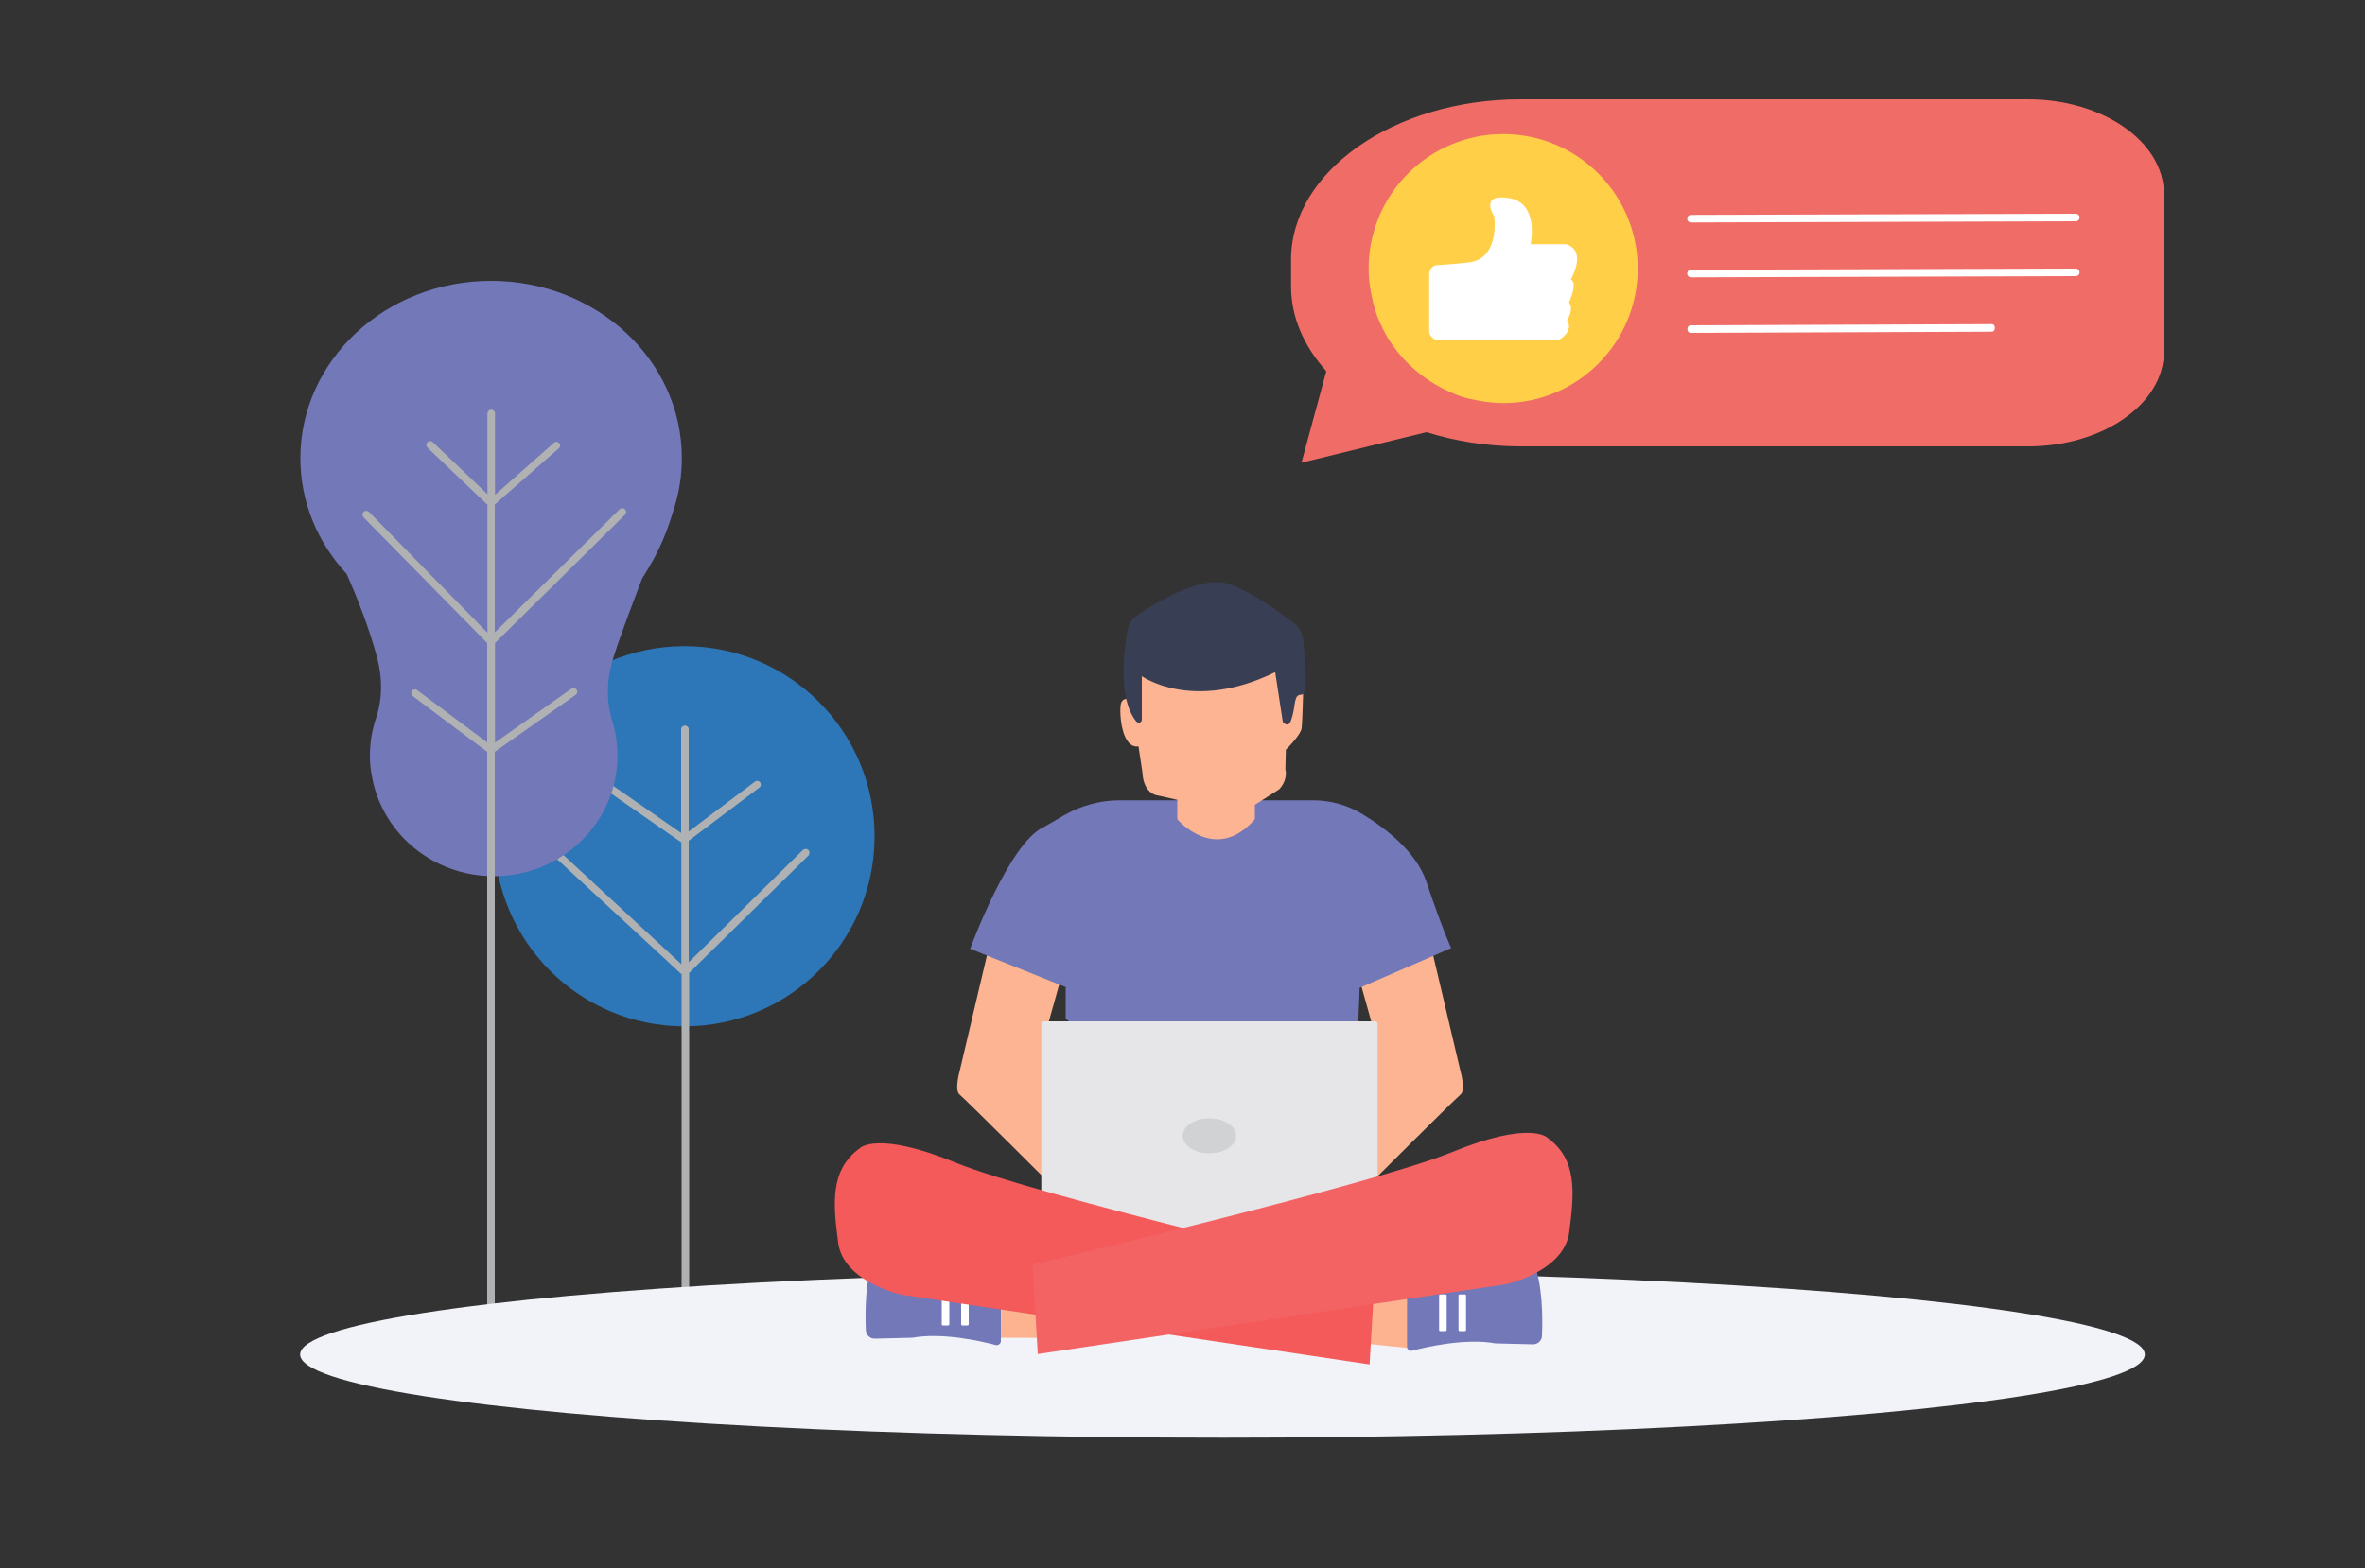 <?xml version="1.0" encoding="utf-8"?>
<!-- Generator: Adobe Illustrator 22.0.1, SVG Export Plug-In . SVG Version: 6.00 Build 0)  -->
<svg version="1.1" id="Layer_1" xmlns="http://www.w3.org/2000/svg" xmlns:xlink="http://www.w3.org/1999/xlink" x="0px" y="0px"
	 viewBox="0 0 1000 663.4" style="enable-background:new 0 0 1000 663.4;" xml:space="preserve">
<rect x="0" y="0" width="1000" height="663.4" fill="#333333" stroke="none"/>
<style type="text/css">
	.st0{fill:#2D76B7;}
	.st1{fill:#AFB1B2;}
	.st2{fill:#7278B8;}
	.st3{fill:#F1F3F9;}
	.st4{fill:#FDB492;}
	.st5{fill:#383F54;}
	.st6{fill:#E6E6E9;}
	.st7{fill:#D0D2D3;}
	.st8{fill:#FDB38F;}
	.st9{fill:#FFFFFF;}
	.st10{fill:#F35A59;}
	.st11{fill:#F46364;}
	.st12{fill:#F06C66;}
	.st13{fill:#FFCF48;}
</style>
<g>
	<g>
		<circle class="st0" cx="289.4" cy="353.7" r="80.4"/>
		<path class="st1" d="M341.8,359.5c-0.6-0.6-1.6-0.6-2.3,0l-48.3,47.5v-51.4l29.9-22.5c0.7-0.5,0.8-1.5,0.3-2.2
			c-0.5-0.7-1.5-0.8-2.2-0.3l-28,21.1v-43.2c0-0.9-0.7-1.6-1.6-1.6s-1.6,0.7-1.6,1.6v43.8L258,331.5c-0.7-0.5-1.7-0.3-2.2,0.4
			c-0.5,0.7-0.3,1.7,0.4,2.2l31.9,22.2v51.5l-51.2-47.4c-0.6-0.6-1.6-0.6-2.2,0.1c-0.6,0.6-0.6,1.6,0.1,2.2l53.4,49.4v147.4
			c0,0.9,0.7,1.6,1.6,1.6s1.6-0.7,1.6-1.6V411.5l50.5-49.7C342.4,361.1,342.4,360.1,341.8,359.5z"/>
	</g>
	<g>
		<path class="st2" d="M285.3,214.1c2-6.5,3-13.3,3-20.4c0-41.4-36.1-74.9-80.7-74.9S127,152.4,127,193.8c0,18.7,7.4,35.8,19.6,49
			c4.6,10.4,9.5,22.9,12.8,35.2c2.3,8.4,2.4,17.5-0.4,25.7c-1.7,5-2.6,10.4-2.6,16c0,2,0.1,4,0.4,5.9c0,0.4,0.1,0.8,0.2,1.2
			c3.6,24.8,25.4,43.8,51.8,43.8c28.9,0,52.3-22.8,52.3-51c0-5.1-0.8-10-2.2-14.6c-2.6-8.4-2.4-17.5,0.2-26
			c2.8-9.1,7.1-20.3,12.4-34.3C279.2,232.6,282,225.1,285.3,214.1z"/>
		<path class="st1" d="M264.3,217.7c0.6-0.6,0.6-1.6,0-2.3c-0.6-0.6-1.6-0.6-2.3,0l-52.8,52.1v-54.1l27.1-23.8
			c0.7-0.6,0.7-1.6,0.1-2.2c-0.6-0.7-1.6-0.7-2.2-0.1l-24.9,22v-34.4c0-0.9-0.7-1.6-1.6-1.6s-1.6,0.7-1.6,1.6V209l-23.1-22
			c-0.6-0.6-1.6-0.6-2.3,0.1c-0.6,0.6-0.6,1.6,0.1,2.3l25.3,24.1v54.1l-50.1-51.1c-0.6-0.6-1.6-0.6-2.3,0c-0.6,0.6-0.6,1.6,0,2.3
			L206,272v42l-29.6-22.1c-0.7-0.5-1.7-0.4-2.2,0.3c-0.5,0.7-0.4,1.7,0.3,2.2L206,318v252.8c0,0.9,0.7,1.6,1.6,1.6s1.6-0.7,1.6-1.6
			V318l34.2-24.1c0.7-0.5,0.9-1.5,0.4-2.2c-0.5-0.7-1.5-0.9-2.2-0.4l-32.3,22.8V272L264.3,217.7z"/>
	</g>
	<ellipse class="st3" cx="516.9" cy="572.9" rx="390" ry="35.2"/>
	<g>
		<path class="st4" d="M418.7,398.2l-12.9,54.7c0,0-2.4,8.4,0,10.1c4.7,4.2,40.4,39.9,40.4,39.9l9.3-48.6l-12-22.3l6.1-21.8
			L418.7,398.2z"/>
		<path class="st4" d="M604.6,398.2l12.9,54.7c0,0,2.4,8.4,0,10.1c-4.7,4.2-40.4,39.9-40.4,39.9l-9.3-48.6l12-22.3l-6.1-21.8
			L604.6,398.2z"/>
		<path class="st2" d="M473.3,338.5h82c7.3,0,14.5,2,20.7,5.8c9.6,5.8,22.8,15.8,27.1,28.6c7.1,21,10.5,28.1,10.5,28.1l-38.7,16.8
			l-0.6,15.1l-89,25l-34.7-27v-13.4l-40.4-16.2c0,0,16.5-44.9,31-51.4l8.6-5C457.1,340.7,465.2,338.5,473.3,338.5z"/>
		<path class="st4" d="M479,295.9c0,0-4.4-1.7-5.1,2c-0.7,3.8,0.3,18.8,7.5,17.8l1.7,11.3c0,0,0,8.9,7.2,9.6l7.5,1.7v8.2
			c0,0,16.1,19.1,32.8,0v-6.1l10.2-6.5c0,0,3.8-3.5,2.7-8.6l0.2-8.2c0,0,6.3-6.1,6.7-9.2c0.3-3.1,0.6-14.4,0.6-14.4l-12.2-20.1
			c0,0-55,2-54.3,0C485.2,271.3,479,295.9,479,295.9z"/>
		<path class="st5" d="M482.8,304.4V286c0,0,21.5,15.4,56.4-1.7l3.2,21c0,0,2.3,3.1,3.6-0.9c2.1-6.2,0.7-10.6,4.4-10.6
			c2.8,0,1.5-15.5,0.6-23.2c-0.3-2.7-1.6-5.2-3.8-6.9c-5.2-4.1-15.8-12-26.6-16.4c-12.3-5-33.2,8.4-40.5,13.5c-1.7,1.2-2.8,3-3.2,5
			c-1.5,8-4.6,29.1,3.5,39.3C481.3,306.1,482.8,305.6,482.8,304.4z"/>
		<g>
			<path class="st6" d="M581.5,528.3H441.3c-0.5,0-1-0.5-1-1V433c0-0.6,0.5-1,1-1h140.2c0.5,0,1,0.4,1,1v94.3
				C582.5,527.9,582.1,528.3,581.5,528.3z"/>
			<ellipse class="st7" cx="511.4" cy="480.4" rx="11.3" ry="7.4"/>
		</g>
		<polygon class="st8" points="576.1,568.2 594.9,570.1 594.9,542.2 571.9,542.2 		"/>
		<polygon class="st8" points="442.2,539.9 423.4,537.9 423.2,565.8 446.2,565.9 		"/>
		<g>
			<path class="st2" d="M594.9,537.5v32.1c0,1.1,1.1,2,2.2,1.7c5.9-1.6,22.6-5.4,35.2-3.1l15.8,0.4c2.1,0.1,3.9-1.6,3.9-3.7
				c0.3-6.9,0.4-21.6-3.7-31.6C642.9,519.9,594.9,537.5,594.9,537.5z"/>
			<path class="st9" d="M611.2,563H609c-0.3,0-0.5-0.2-0.5-0.5V548c0-0.3,0.2-0.5,0.5-0.5h2.2c0.3,0,0.5,0.2,0.5,0.5v14.5
				C611.7,562.7,611.5,563,611.2,563z"/>
			<path class="st9" d="M619.4,563h-2.2c-0.3,0-0.5-0.2-0.5-0.5V548c0-0.3,0.2-0.5,0.5-0.5h2.2c0.3,0,0.5,0.2,0.5,0.5v14.5
				C619.9,562.7,619.7,563,619.4,563z"/>
		</g>
		<g>
			<path class="st2" d="M423.2,535.1v32.1c0,1.1-1.1,2-2.2,1.7c-5.9-1.6-22.6-5.4-35.2-3.1l-15.8,0.4c-2.1,0.1-3.9-1.6-3.9-3.7
				c-0.3-6.9-0.4-21.6,3.7-31.6C375.2,517.6,423.2,535.1,423.2,535.1z"/>
			<path class="st9" d="M406.9,560.6h2.2c0.3,0,0.5-0.2,0.5-0.5v-14.5c0-0.3-0.2-0.5-0.5-0.5h-2.2c-0.3,0-0.5,0.2-0.5,0.5v14.5
				C406.4,560.4,406.6,560.6,406.9,560.6z"/>
			<path class="st9" d="M398.7,560.6h2.2c0.3,0,0.5-0.2,0.5-0.5v-14.5c0-0.3-0.2-0.5-0.5-0.5h-2.2c-0.3,0-0.5,0.2-0.5,0.5v14.5
				C398.1,560.4,398.4,560.6,398.7,560.6z"/>
		</g>
		<path class="st10" d="M581.3,539.3l-2.2,37.8l-197.9-29.5c0,0-24.6-5.3-26.8-22c-2.2-16.7-3.5-30.8,9.2-40c0,0,7.2-7.5,40.6,6.2
			C437.4,505.4,581.3,539.3,581.3,539.3z"/>
		<path class="st11" d="M436.6,534.9l2.2,37.8l197.9-29.5c0,0,24.6-5.3,26.8-22c2.2-16.7,3.5-30.8-9.2-40c0,0-7.2-7.5-40.6,6.2
			C580.4,501,436.6,534.9,436.6,534.9z"/>
	</g>
	<path class="st12" d="M857.6,42H642.9c-53.4,0-97,30.5-97,67.8v11.3c0,13.2,5.5,25.4,14.9,35.9l-10.5,38.7l52.9-12.9
		c12.2,3.8,25.6,6,39.7,6h214.7c31.6,0,57.4-18,57.4-40.1V82.1C915,60,889.2,42,857.6,42z"/>
	<g>
		<path class="st9" d="M715,94.1c-0.9,0-1.6-0.7-1.6-1.6c0-0.9,0.7-1.6,1.6-1.6l162.7-0.5c0,0,0,0,0,0c0.9,0,1.6,0.7,1.6,1.6
			s-0.7,1.6-1.6,1.6L715,94.1C715.1,94.1,715,94.1,715,94.1z"/>
	</g>
	<g>
		<path class="st9" d="M714.7,140.8c-0.7,0-1.2-0.7-1.2-1.6c0-0.9,0.6-1.6,1.2-1.6l127.6-0.5c0,0,0,0,0,0c0.7,0,1.2,0.7,1.2,1.6
			c0,0.9-0.6,1.6-1.2,1.6L714.7,140.8C714.7,140.8,714.7,140.8,714.7,140.8z"/>
	</g>
	<g>
		<path class="st9" d="M715,117.3c-0.9,0-1.6-0.7-1.6-1.6c0-0.9,0.7-1.6,1.6-1.6l162.7-0.5c0,0,0,0,0,0c0.9,0,1.6,0.7,1.6,1.6
			c0,0.9-0.7,1.6-1.6,1.6L715,117.3C715.1,117.3,715,117.3,715,117.3z"/>
	</g>
	<g>
		<path class="st13" d="M692.5,113.6c0,31.4-25.5,56.9-56.9,56.9c-7.7,0-15.3-2.1-16.5-2.4c-2.8-0.9-19.1-6.1-30.2-22
			c-3.4-4.8-5.3-9.3-6.5-12.2c0,0-3.7-9.7-3.7-20.3c0-31.4,25.5-56.9,56.9-56.9C667,56.7,692.5,82.2,692.5,113.6z"/>
		<path class="st9" d="M604.3,115.9v24c0,2.1,1.7,3.9,3.9,3.9h50.9c0,0,6.6-3.5,3.5-8.4c0,0,3.1-4.5,0.8-7.5c0,0,3.9-8.1,0.8-9.7
			c0,0,7.1-12.1-2-14.9h-15c0,0,3.8-17.4-9.1-19.5c-12.9-2.1-6.3,7.7-6.3,7.7s2.6,18-10.8,19.5c-6.3,0.7-10.4,1-13,1.1
			C605.9,112.1,604.3,113.8,604.3,115.9z"/>
	</g>
</g>
</svg>
